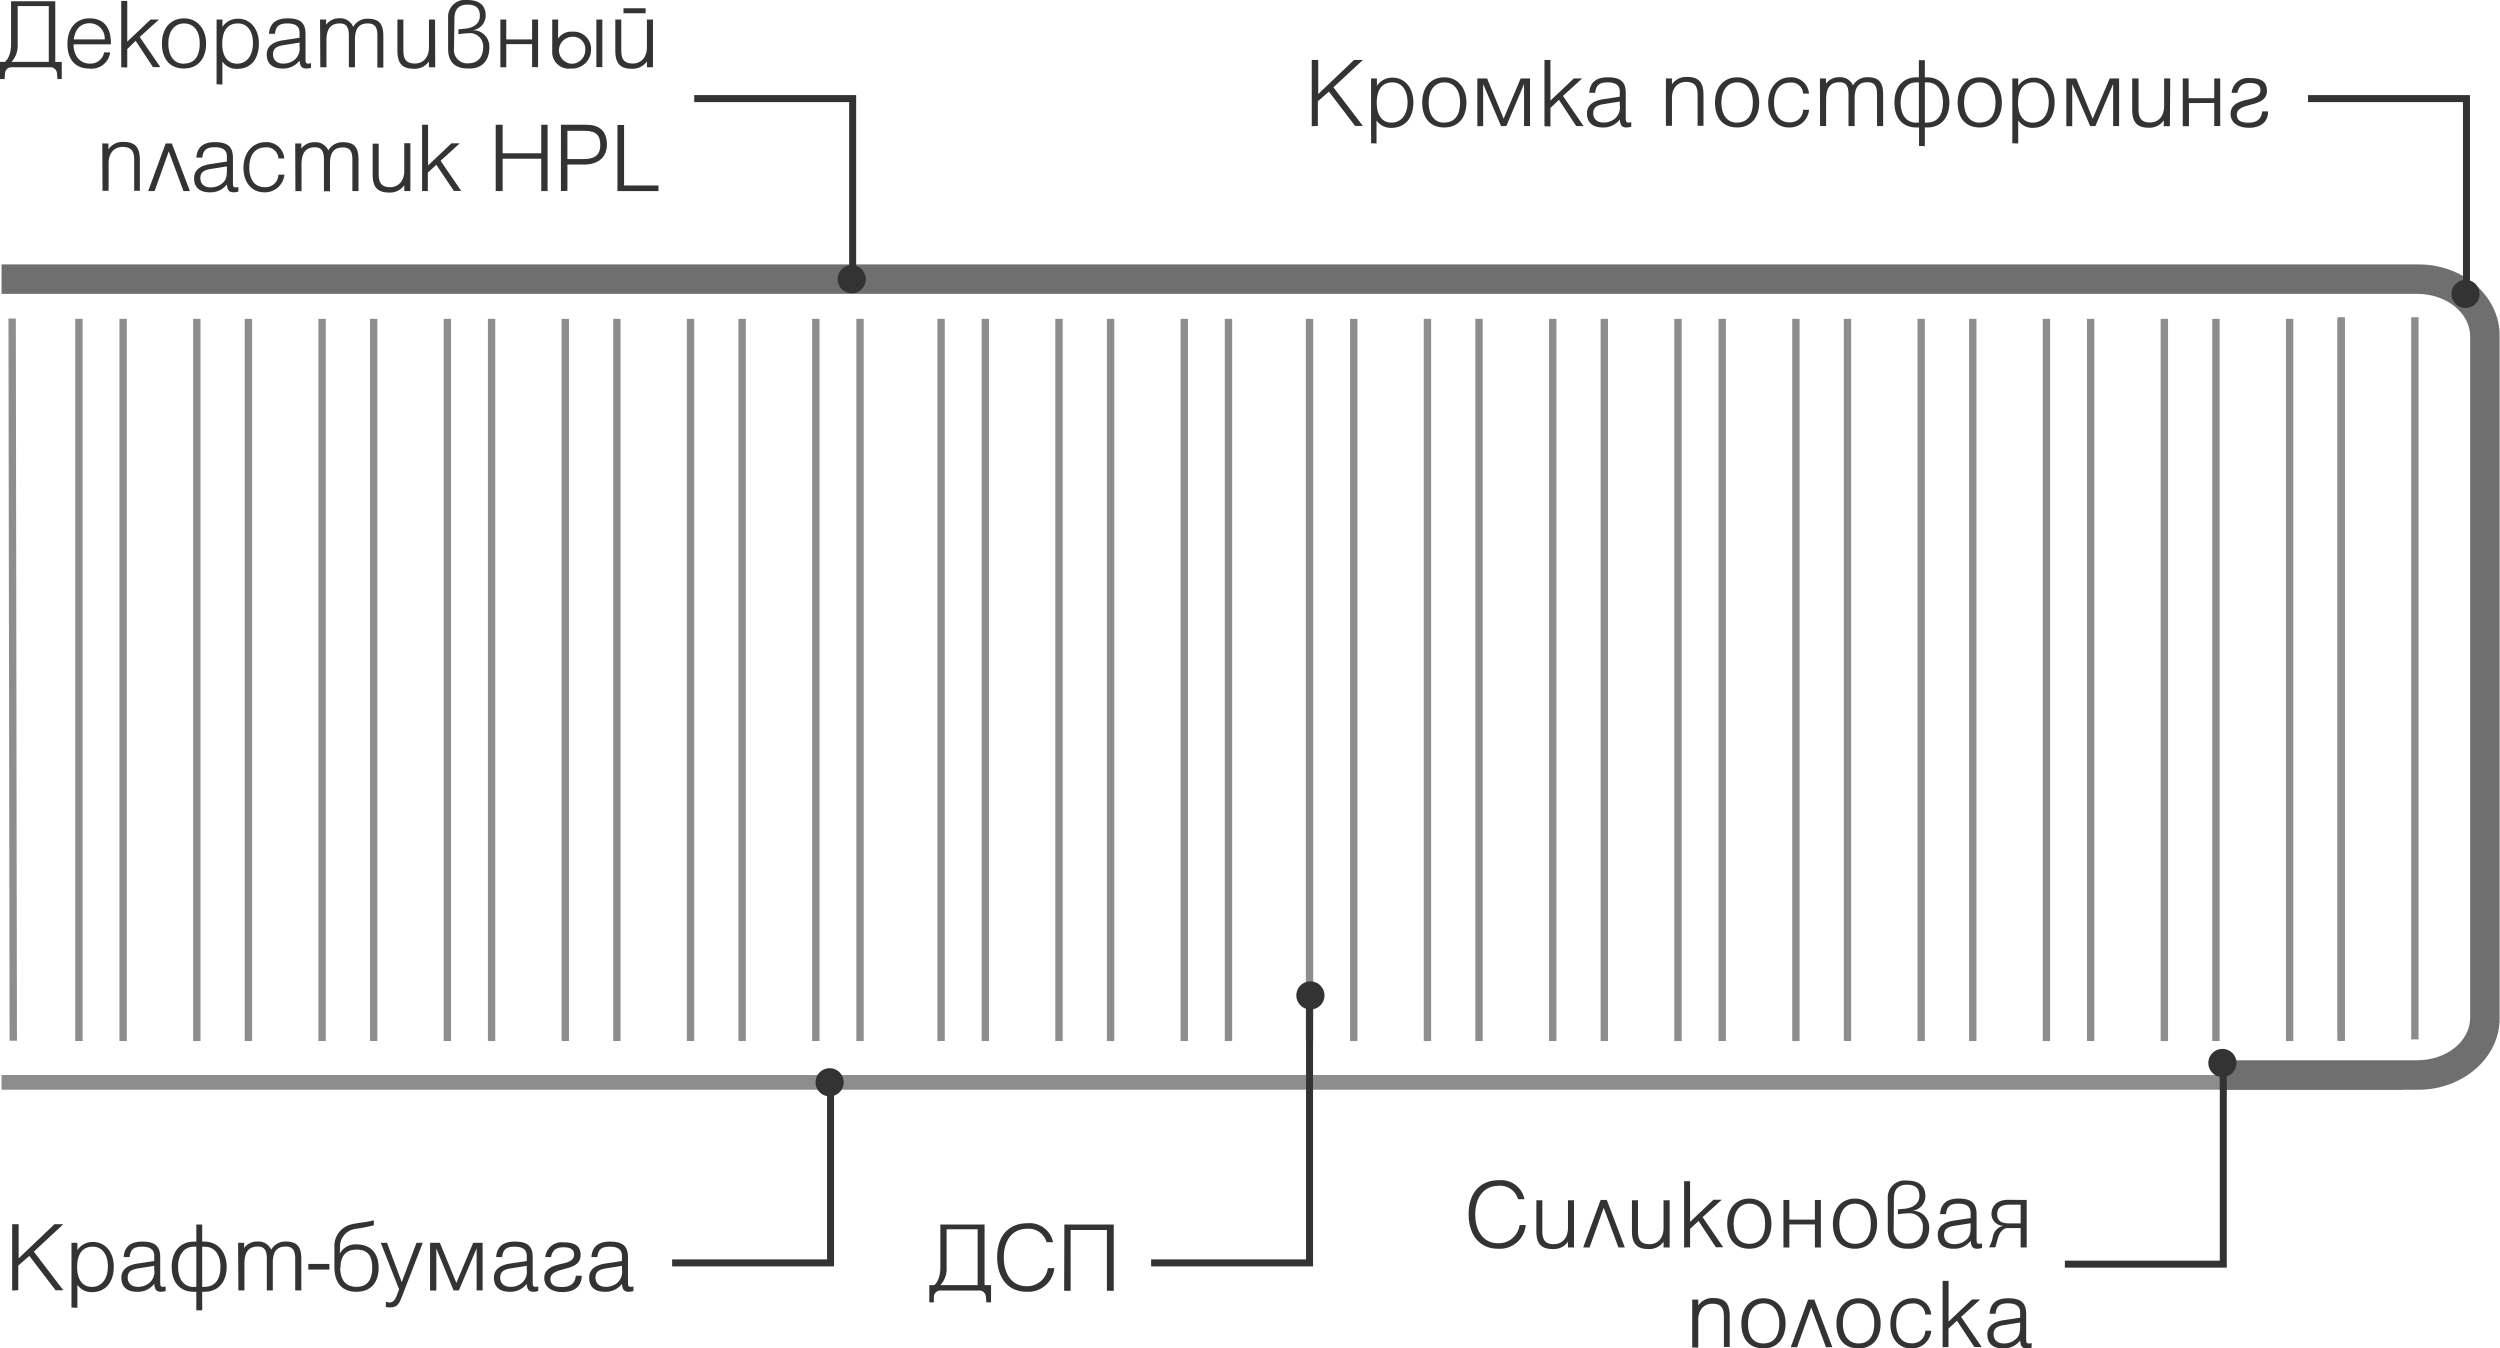 <svg id="Layer_1" data-name="Layer 1" xmlns="http://www.w3.org/2000/svg" viewBox="0 0 339.26 182.99"><defs><style>.cls-1{fill:#8d8d8d;}.cls-2{fill:#706f6f;}.cls-3,.cls-6{fill:none;stroke:#333;}.cls-3{stroke-width:0.95px;}.cls-4{fill:#333;}.cls-5{isolation:isolate;}.cls-6{stroke-width:0.95px;}</style></defs><title>profile-u-u-ua</title><rect class="cls-1" x="0.21" y="145.88" width="326" height="2"/><path class="cls-2" d="M694,237.23H667v-4h26.81c4,0,7.19-2.59,7.19-5.77V135c0-3.18-3.22-5.77-7.19-5.77H366v-4H694c6.09,0,11,4.33,11,9.65v92.7C705,232.9,700,237.23,694,237.23Z" transform="translate(-365.79 -89.35)"/><polyline class="cls-3" points="313.21 13.38 334.71 13.38 334.71 39.88"/><path class="cls-4" d="M700.37,131.15a1.91,1.91,0,1,0-1.91-1.91,1.92,1.92,0,0,0,1.91,1.91h0" transform="translate(-365.79 -89.35)"/><g class="cls-5"><g class="cls-5"><path class="cls-4" d="M543.8,106.48v-9h.88v4.63l4.86-4.63h1.2l-4,3.72,4,5.24h-1.06l-3.55-4.66-1.5,1.31v3.35Z" transform="translate(-365.79 -89.35)"/><path class="cls-4" d="M551.85,108.79V100h.79V101a2.49,2.49,0,0,1,2.12-1.11c1.67,0,2.83,1.37,2.83,3.35s-1,3.46-3,3.46a2.33,2.33,0,0,1-2-1v3.12Zm2.9-8.26c-1.67,0-2.13,1.36-2.13,2.77,0,1.7.74,2.69,2,2.69s2.18-1,2.18-2.82C556.78,101.56,556,100.53,554.75,100.53Z" transform="translate(-365.79 -89.35)"/><path class="cls-4" d="M561.79,99.84c1.78,0,3,1.39,3,3.42s-1.1,3.39-3,3.39-3-1.26-3-3.39S560,99.84,561.79,99.84Zm0,6.14c1.4,0,2.14-1,2.14-2.72s-.83-2.73-2.14-2.73-2.13,1.09-2.13,2.73S560.4,106,561.79,106Z" transform="translate(-365.79 -89.35)"/><path class="cls-4" d="M566.27,106.48V100h1.33l2.24,5.45,2.31-5.45h1.27v6.46h-.81v-5.71l-2.41,5.71h-.71l-2.43-5.71v5.71Z" transform="translate(-365.79 -89.35)"/><path class="cls-4" d="M575.38,106.48v-9h.81V103l3.17-3h1.13l-2.6,2.37,2.8,4.09h-1l-2.35-3.57L576.19,104v2.51Z" transform="translate(-365.79 -89.35)"/><path class="cls-4" d="M587.16,106.54a2.16,2.16,0,0,1-.65.11c-.63,0-.84-.31-.91-1.08a2.77,2.77,0,0,1-2.32,1.08c-1.36,0-2.13-.66-2.13-1.92s1.09-1.74,2.18-1.91l2.27-.35v-.7c0-.84-.55-1.24-1.65-1.24s-1.58.37-1.68,1.41h-.81c.09-1.38.91-2.1,2.52-2.1s2.43.53,2.43,2.1v3.42c0,.49.07.62.38.62a1,1,0,0,0,.37-.06Zm-3.76-3.06c-1,.16-1.4.52-1.4,1.25s.49,1.25,1.4,1.25a2.4,2.4,0,0,0,1.49-.49,2,2,0,0,0,.71-1.84v-.52Z" transform="translate(-365.79 -89.35)"/><path class="cls-4" d="M591.86,100h.82v.79a2.34,2.34,0,0,1,2.06-1c1.73,0,2.22.9,2.22,2.47v4.16h-.8v-4.22c0-1.23-.45-1.73-1.57-1.73s-1.91.81-1.91,2.18v3.77h-.82Z" transform="translate(-365.79 -89.35)"/><path class="cls-4" d="M601.52,99.84c1.78,0,3,1.39,3,3.42s-1.11,3.39-3,3.39-3-1.26-3-3.39S599.77,99.84,601.52,99.84Zm0,6.14c1.4,0,2.14-1,2.14-2.72s-.83-2.73-2.14-2.73-2.13,1.09-2.13,2.73S600.13,106,601.52,106Z" transform="translate(-365.79 -89.35)"/><path class="cls-4" d="M611.29,104.25a2.64,2.64,0,0,1-2.73,2.4c-1.68,0-2.82-1.33-2.82-3.32s1.21-3.49,3-3.49a2.41,2.41,0,0,1,2.54,2.21h-.8a1.58,1.58,0,0,0-1.77-1.49c-1.36,0-2.18,1-2.18,2.73s.82,2.66,2.1,2.66a1.73,1.73,0,0,0,1.85-1.7Z" transform="translate(-365.79 -89.35)"/><path class="cls-4" d="M612.76,100h.82v.7a2.17,2.17,0,0,1,1.8-.87,1.87,1.87,0,0,1,1.87,1.11,2.2,2.2,0,0,1,2-1.11c1.69,0,2.09.92,2.09,2.39v4.24h-.83v-4.31c0-1.17-.36-1.64-1.3-1.64-1.18,0-1.74.68-1.74,2.2v3.75h-.83v-4.29c0-1.17-.35-1.66-1.23-1.66-1.45,0-1.81,1.06-1.81,2.35v3.6h-.82Z" transform="translate(-365.79 -89.35)"/><path class="cls-4" d="M625.85,99.84h.34V97.52H627v2.32h.33c1.76,0,3,1.39,3,3.42s-1.12,3.39-3,3.39H627v2.52h-.79v-2.52h-.34c-1.88,0-3-1.26-3-3.39S624.07,99.84,625.85,99.84Zm0,6.14h.34v-5.45h-.34c-1.32,0-2.14,1.09-2.14,2.73S624.46,106,625.85,106Zm1.46,0c1.4,0,2.15-1,2.15-2.72s-.84-2.73-2.15-2.73H627V106Z" transform="translate(-365.79 -89.35)"/><path class="cls-4" d="M634.45,99.84c1.77,0,3,1.39,3,3.42s-1.1,3.39-3,3.39-3-1.26-3-3.39S632.7,99.84,634.45,99.84Zm0,6.14c1.4,0,2.14-1,2.14-2.72s-.83-2.73-2.14-2.73-2.13,1.09-2.13,2.73S633.06,106,634.45,106Z" transform="translate(-365.79 -89.35)"/><path class="cls-4" d="M638.87,108.79V100h.8V101a2.47,2.47,0,0,1,2.11-1.11c1.67,0,2.83,1.37,2.83,3.35s-1,3.46-3,3.46a2.3,2.3,0,0,1-1.94-1v3.12Zm2.9-8.26c-1.67,0-2.13,1.36-2.13,2.77,0,1.7.74,2.69,2,2.69s2.17-1,2.17-2.82C643.8,101.56,643,100.53,641.77,100.53Z" transform="translate(-365.79 -89.35)"/><path class="cls-4" d="M646.2,106.48V100h1.34l2.24,5.45,2.31-5.45h1.27v6.46h-.81v-5.71l-2.41,5.71h-.71L647,100.77v5.71Z" transform="translate(-365.79 -89.35)"/><path class="cls-4" d="M660.25,106.48h-.83v-.8a2.34,2.34,0,0,1-2.06,1c-1.69,0-2.22-.87-2.22-2.47V100H656v4.22c0,1.23.46,1.75,1.57,1.75s1.9-.83,1.9-2.21V100h.83Z" transform="translate(-365.79 -89.35)"/><path class="cls-4" d="M662.84,103.34v3.14H662V100h.8v2.68h3.47V100h.81v6.46h-.81v-3.14Z" transform="translate(-365.79 -89.35)"/><path class="cls-4" d="M670.92,106c1.14,0,1.76-.52,1.86-1.53h.8c0,1.55-1.15,2.22-2.59,2.22s-2.5-.65-2.5-1.89c0-1.43,1.43-1.74,2.59-2,.82-.18,1.46-.49,1.46-1.19s-.49-1-1.44-1-1.5.38-1.68,1.33h-.79a2.23,2.23,0,0,1,2.45-2c1.59,0,2.34.5,2.34,1.74s-1.09,1.58-2.08,1.85-2,.5-2,1.37S670,106,670.92,106Z" transform="translate(-365.79 -89.35)"/></g></g><polyline class="cls-3" points="91.21 171.38 112.71 171.38 112.71 146.88"/><path class="cls-4" d="M478.37,234.31a1.91,1.91,0,1,1-1.91,1.91,1.92,1.92,0,0,1,1.91-1.91h0" transform="translate(-365.79 -89.35)"/><polyline class="cls-3" points="94.21 13.38 115.71 13.38 115.71 37.88"/><path class="cls-4" d="M481.37,129.15a1.91,1.91,0,1,0-1.91-1.91,1.92,1.92,0,0,0,1.91,1.91h0" transform="translate(-365.79 -89.35)"/><g class="cls-5"><g class="cls-5"><path class="cls-4" d="M373.58,100.08l-.05-.75a.89.89,0,0,0-.83-.85h-5.43a.88.88,0,0,0-.8.85l-.06.75h-.62V97.75h.66s.84-.56.84-2.42V89.52h6v8.23h.88v2.33Zm-1.17-9.91h-4.22V95.3a3.28,3.28,0,0,1-.84,2.45h5.06Z" transform="translate(-365.79 -89.35)"/><path class="cls-4" d="M379.92,96.46h.82a2.55,2.55,0,0,1-2.88,2.19c-1.83,0-2.92-1.23-2.92-3.31s1.09-3.5,3-3.5c2.08,0,2.95,1.43,2.9,3.53h-5.07c0,1.68,1,2.61,2.19,2.61A1.86,1.86,0,0,0,379.92,96.46ZM375.8,94.7H380A2.06,2.06,0,0,0,378,92.5C376.73,92.5,376,93.28,375.8,94.7Z" transform="translate(-365.79 -89.35)"/><path class="cls-4" d="M382.24,98.48v-9h.82V95l3.16-3h1.14l-2.61,2.37,2.8,4.09h-1l-2.35-3.57L383.06,96v2.51Z" transform="translate(-365.79 -89.35)"/><path class="cls-4" d="M390.76,91.84c1.78,0,3,1.39,3,3.42s-1.11,3.39-3,3.39-3-1.26-3-3.39S389,91.84,390.76,91.84Zm0,6.14c1.4,0,2.14-1,2.14-2.72s-.82-2.73-2.14-2.73-2.13,1.09-2.13,2.73S389.37,98,390.76,98Z" transform="translate(-365.79 -89.35)"/><path class="cls-4" d="M395.18,100.79V92h.8V93a2.47,2.47,0,0,1,2.11-1.11c1.67,0,2.83,1.37,2.83,3.35s-.95,3.46-3,3.46a2.31,2.31,0,0,1-1.95-1v3.12Zm2.9-8.26c-1.67,0-2.13,1.36-2.13,2.77,0,1.7.74,2.69,2,2.69s2.17-1,2.17-2.82C400.11,93.56,399.33,92.53,398.08,92.53Z" transform="translate(-365.79 -89.35)"/><path class="cls-4" d="M408,98.54a2.16,2.16,0,0,1-.65.11c-.63,0-.84-.31-.91-1.08a2.77,2.77,0,0,1-2.32,1.08c-1.36,0-2.13-.66-2.13-1.92s1.09-1.74,2.18-1.91l2.27-.35v-.7c0-.84-.55-1.24-1.65-1.24s-1.58.37-1.68,1.41h-.82c.1-1.38.92-2.1,2.53-2.1s2.43.53,2.43,2.1v3.42c0,.49.07.62.38.62a1,1,0,0,0,.37-.06Zm-3.76-3.06c-1,.16-1.4.52-1.4,1.25s.49,1.25,1.4,1.25a2.4,2.4,0,0,0,1.49-.49,2,2,0,0,0,.71-1.84v-.52Z" transform="translate(-365.79 -89.35)"/><path class="cls-4" d="M409.22,92h.83v.7a2.16,2.16,0,0,1,1.79-.87A1.89,1.89,0,0,1,413.72,93a2.18,2.18,0,0,1,2-1.11c1.7,0,2.09.92,2.09,2.39v4.24H417V94.17c0-1.17-.37-1.64-1.31-1.64-1.17,0-1.73.68-1.73,2.2v3.75h-.83V94.19c0-1.17-.35-1.66-1.23-1.66-1.46,0-1.81,1.06-1.81,2.35v3.6h-.83Z" transform="translate(-365.79 -89.35)"/><path class="cls-4" d="M424.85,98.48H424v-.8a2.34,2.34,0,0,1-2.06,1c-1.69,0-2.22-.87-2.22-2.47V92h.81v4.22c0,1.23.46,1.75,1.57,1.75s1.9-.83,1.9-2.21V92h.83Z" transform="translate(-365.79 -89.35)"/><path class="cls-4" d="M429.51,98.65c-.84,0-2.91,0-2.91-2.68V91.78a2.3,2.3,0,0,1,2.59-2.43c1.86,0,2.51.92,2.51,2.1a2,2,0,0,1-1.85,2H430a2.22,2.22,0,0,1,2.2,2.28C432.21,97.56,431.22,98.65,429.51,98.65Zm-2.11-2.72a1.81,1.81,0,0,0,2.08,2c.7,0,1.88-.42,1.88-2.2a1.8,1.8,0,0,0-1.93-1.88A11.23,11.23,0,0,0,428,94v-.67l1-.1c1-.11,1.91-.64,1.91-1.75,0-.94-.47-1.5-1.66-1.5-1.51,0-1.79,1-1.79,1.93Z" transform="translate(-365.79 -89.35)"/><path class="cls-4" d="M434.49,95.34v3.14h-.8V92h.8V94.7H438V92h.81v6.46H438V95.34Z" transform="translate(-365.79 -89.35)"/><path class="cls-4" d="M441.52,94.59a2.13,2.13,0,0,1,1.93-.94A2.36,2.36,0,0,1,446,96.11a2.56,2.56,0,0,1-2.71,2.54,2.25,2.25,0,0,1-2.56-2.4V92h.81ZM443.34,98a1.84,1.84,0,0,0,1.87-1.85,1.66,1.66,0,0,0-1.87-1.8,1.83,1.83,0,0,0,0,3.65Zm3.38-6h.81v6.46h-.81Z" transform="translate(-365.79 -89.35)"/><path class="cls-4" d="M454.4,98.48h-.82v-.8a2.34,2.34,0,0,1-2.06,1c-1.7,0-2.23-.87-2.23-2.47V92h.81v4.22c0,1.23.46,1.75,1.57,1.75s1.91-.83,1.91-2.21V92h.82Zm-1-7.33h-3v-.68h3Z" transform="translate(-365.79 -89.35)"/><path class="cls-4" d="M379.67,108.82h.83v.79a2.32,2.32,0,0,1,2.05-1c1.73,0,2.22.9,2.22,2.47v4.16H384v-4.22c0-1.23-.45-1.73-1.57-1.73s-1.9.81-1.9,2.18v3.77h-.83Z" transform="translate(-365.79 -89.35)"/><path class="cls-4" d="M388.27,108.82h.84l2.45,6.46h-.87l-2-5.39-1.92,5.39h-.87Z" transform="translate(-365.79 -89.35)"/><path class="cls-4" d="M398.14,115.34a2.16,2.16,0,0,1-.65.11c-.63,0-.84-.31-.91-1.08a2.77,2.77,0,0,1-2.32,1.08c-1.36,0-2.13-.66-2.13-1.92s1.09-1.74,2.18-1.91l2.27-.35v-.7c0-.84-.54-1.24-1.65-1.24s-1.58.37-1.68,1.41h-.81c.09-1.39.91-2.1,2.52-2.1s2.44.53,2.44,2.1v3.42c0,.49.07.62.37.62a1,1,0,0,0,.37-.06Zm-3.76-3.06c-1,.16-1.4.52-1.4,1.25s.49,1.25,1.4,1.25a2.4,2.4,0,0,0,1.49-.49c.55-.43.71-.85.71-1.84v-.52Z" transform="translate(-365.79 -89.35)"/><path class="cls-4" d="M404.38,113.05a2.64,2.64,0,0,1-2.73,2.4c-1.68,0-2.82-1.33-2.82-3.32s1.21-3.49,3-3.49a2.41,2.41,0,0,1,2.54,2.21h-.8a1.58,1.58,0,0,0-1.77-1.5c-1.36,0-2.18,1-2.18,2.74s.82,2.66,2.1,2.66a1.74,1.74,0,0,0,1.85-1.7Z" transform="translate(-365.79 -89.35)"/><path class="cls-4" d="M405.85,108.82h.83v.7a2.14,2.14,0,0,1,1.79-.87,1.9,1.9,0,0,1,1.88,1.11,2.17,2.17,0,0,1,2-1.11c1.7,0,2.09.91,2.09,2.39v4.24h-.83V111c0-1.17-.36-1.64-1.3-1.64-1.18,0-1.74.68-1.74,2.2v3.75h-.82V111c0-1.17-.36-1.66-1.24-1.66-1.45,0-1.8,1.06-1.8,2.35v3.6h-.83Z" transform="translate(-365.79 -89.35)"/><path class="cls-4" d="M421.48,115.28h-.83v-.8a2.34,2.34,0,0,1-2.06,1c-1.69,0-2.23-.87-2.23-2.47v-4.16h.82V113c0,1.23.46,1.75,1.56,1.75s1.91-.83,1.91-2.21v-3.76h.83Z" transform="translate(-365.79 -89.35)"/><path class="cls-4" d="M423.07,115.28v-9h.81v5.52l3.17-3h1.13l-2.6,2.37,2.8,4.09h-1L425,111.71l-1.15,1.06v2.51Z" transform="translate(-365.79 -89.35)"/><path class="cls-4" d="M433.06,115.28v-9H434v3.87h5.24v-3.87h.86v9h-.86v-4.39H434v4.39Z" transform="translate(-365.79 -89.35)"/><path class="cls-4" d="M441.91,115.28v-9h3.45c1.71,0,2.79.8,2.79,2.69s-1.38,2.71-3.1,2.71h-2.26v3.57Zm.88-4.34h2.12c1.29,0,2.34-.31,2.34-1.91,0-1.31-.55-1.93-2.14-1.93h-2.32Z" transform="translate(-365.79 -89.35)"/><path class="cls-4" d="M449.58,106.31h.9v8.21h4.67v.76h-5.57Z" transform="translate(-365.79 -89.35)"/></g></g><g class="cls-5"><g class="cls-5"><path class="cls-4" d="M367.44,264.48v-9h.88v4.63l4.86-4.63h1.2l-4,3.72,4,5.24h-1.05l-3.56-4.66-1.5,1.31v3.35Z" transform="translate(-365.79 -89.35)"/><path class="cls-4" d="M375.49,266.79V258h.8V259a2.46,2.46,0,0,1,2.11-1.11c1.67,0,2.83,1.37,2.83,3.35s-1,3.46-3,3.46a2.3,2.3,0,0,1-1.94-1v3.12Zm2.9-8.26c-1.67,0-2.13,1.36-2.13,2.77,0,1.7.74,2.69,2,2.69s2.17-1,2.17-2.82C380.42,259.56,379.63,258.53,378.39,258.53Z" transform="translate(-365.79 -89.35)"/><path class="cls-4" d="M388.27,264.54a2.15,2.15,0,0,1-.64.11c-.63,0-.84-.31-.91-1.08a2.77,2.77,0,0,1-2.33,1.08c-1.36,0-2.13-.66-2.13-1.92s1.1-1.74,2.19-1.91l2.27-.35v-.7c0-.84-.55-1.24-1.66-1.24s-1.58.37-1.68,1.41h-.81c.1-1.38.91-2.1,2.52-2.1s2.44.53,2.44,2.1v3.42c0,.49.07.62.38.62a1,1,0,0,0,.36-.06Zm-3.75-3.06c-1,.16-1.4.52-1.4,1.25s.49,1.25,1.4,1.25a2.35,2.35,0,0,0,1.48-.49,1.93,1.93,0,0,0,.72-1.84v-.52Z" transform="translate(-365.79 -89.35)"/><path class="cls-4" d="M392.09,257.84h.34v-2.32h.8v2.32h.32c1.76,0,3,1.39,3,3.42s-1.12,3.39-3,3.39h-.32v2.52h-.8v-2.52h-.34c-1.88,0-3-1.26-3-3.39S390.31,257.84,392.09,257.84Zm0,6.14h.34v-5.45h-.34c-1.31,0-2.14,1.09-2.14,2.73S390.71,264,392.09,264Zm1.46,0c1.4,0,2.16-1,2.16-2.72s-.84-2.73-2.16-2.73h-.32V264Z" transform="translate(-365.79 -89.35)"/><path class="cls-4" d="M398.1,258h.82v.7a2.17,2.17,0,0,1,1.8-.87,1.87,1.87,0,0,1,1.87,1.11,2.2,2.2,0,0,1,2-1.11c1.69,0,2.09.92,2.09,2.39v4.24h-.83v-4.31c0-1.17-.37-1.64-1.3-1.64-1.18,0-1.74.68-1.74,2.2v3.75H402v-4.29c0-1.17-.35-1.66-1.23-1.66-1.46,0-1.81,1.06-1.81,2.35v3.6h-.82Z" transform="translate(-365.79 -89.35)"/><path class="cls-4" d="M407.63,260.87h2.86v.77h-2.86Z" transform="translate(-365.79 -89.35)"/><path class="cls-4" d="M411.9,259.47a2.4,2.4,0,0,1,2.27-1.25c1.89,0,3,1.16,3,3.18s-1.09,3.25-3,3.25-3-1.12-3-3.39v-2.7a3,3,0,0,1,2.3-3.06c.81-.21,2.64-.36,3.05-.57v.7a25.52,25.52,0,0,1-2.59.5,2.42,2.42,0,0,0-2,2.38Zm.06,1.91c0,1.77.84,2.6,2.21,2.6s2.13-.83,2.13-2.6-.73-2.45-2.13-2.45S412,259.75,412,261.38Z" transform="translate(-365.79 -89.35)"/><path class="cls-4" d="M418.16,266a1.67,1.67,0,0,0,.52.1c.78,0,1-1.15,1.27-1.78L417.46,258h.85l2,5.34,2-5.34h.85l-2.92,7.55c-.37.93-.73,1.22-1.54,1.22a2.3,2.3,0,0,1-.55-.06Z" transform="translate(-365.79 -89.35)"/><path class="cls-4" d="M424.15,264.48V258h1.33l2.24,5.45L430,258h1.28v6.46h-.81v-5.71l-2.41,5.71h-.72L425,258.77v5.71Z" transform="translate(-365.79 -89.35)"/><path class="cls-4" d="M438.83,264.54a2.16,2.16,0,0,1-.65.11c-.63,0-.84-.31-.91-1.08a2.77,2.77,0,0,1-2.32,1.08c-1.36,0-2.13-.66-2.13-1.92s1.09-1.74,2.18-1.91l2.27-.35v-.7c0-.84-.55-1.24-1.65-1.24s-1.58.37-1.68,1.41h-.82c.1-1.38.92-2.1,2.53-2.1s2.43.53,2.43,2.1v3.42c0,.49.07.62.38.62a1,1,0,0,0,.37-.06Zm-3.76-3.06c-1,.16-1.4.52-1.4,1.25s.49,1.25,1.4,1.25a2.4,2.4,0,0,0,1.49-.49,2,2,0,0,0,.71-1.84v-.52Z" transform="translate(-365.79 -89.35)"/><path class="cls-4" d="M442.07,264c1.15,0,1.77-.52,1.86-1.53h.8c0,1.55-1.15,2.22-2.59,2.22s-2.49-.65-2.49-1.89c0-1.43,1.43-1.74,2.59-2,.81-.18,1.46-.49,1.46-1.19s-.49-1-1.45-1-1.5.38-1.68,1.33h-.78a2.23,2.23,0,0,1,2.45-2c1.58,0,2.34.5,2.34,1.74s-1.09,1.58-2.09,1.85-2,.5-2,1.37S441.11,264,442.07,264Z" transform="translate(-365.79 -89.35)"/><path class="cls-4" d="M451.75,264.54a2.16,2.16,0,0,1-.65.11c-.63,0-.84-.31-.91-1.08a2.77,2.77,0,0,1-2.32,1.08c-1.36,0-2.13-.66-2.13-1.92s1.09-1.74,2.18-1.91l2.27-.35v-.7c0-.84-.54-1.24-1.65-1.24s-1.58.37-1.68,1.41h-.81c.09-1.38.91-2.1,2.52-2.1s2.44.53,2.44,2.1v3.42c0,.49.07.62.37.62a1,1,0,0,0,.37-.06ZM448,261.48c-1,.16-1.4.52-1.4,1.25s.49,1.25,1.4,1.25a2.4,2.4,0,0,0,1.49-.49,2,2,0,0,0,.71-1.84v-.52Z" transform="translate(-365.79 -89.35)"/></g></g><polyline class="cls-6" points="280.21 171.55 301.71 171.55 301.71 144.05"/><path class="cls-4" d="M667.38,231.69a1.91,1.91,0,1,1-1.91,1.91,1.91,1.91,0,0,1,1.91-1.91" transform="translate(-365.79 -89.35)"/><path class="cls-4" d="M572.84,255.6a3.54,3.54,0,0,1-3.75,3.21c-2.46,0-4-1.79-4-4.7s1.6-4.6,4.08-4.6a3.24,3.24,0,0,1,3.5,2.58h-.88a2.5,2.5,0,0,0-2.65-1.82c-1.93,0-3.15,1.5-3.15,3.88s1.2,3.91,3.07,3.91A2.84,2.84,0,0,0,572,255.6Z" transform="translate(-365.79 -89.35)"/><path class="cls-4" d="M579.39,258.64h-.82v-.79a2.33,2.33,0,0,1-2.06,1c-1.7,0-2.23-.87-2.23-2.46v-4.16h.81v4.21c0,1.24.47,1.75,1.57,1.75s1.91-.82,1.91-2.21v-3.75h.82Z" transform="translate(-365.79 -89.35)"/><path class="cls-4" d="M583,252.19h.84l2.45,6.45h-.87l-2-5.39-1.92,5.39h-.87Z" transform="translate(-365.79 -89.35)"/><path class="cls-4" d="M592.37,258.64h-.83v-.79a2.33,2.33,0,0,1-2.06,1c-1.69,0-2.23-.87-2.23-2.46v-4.16h.82v4.21c0,1.24.46,1.75,1.57,1.75s1.9-.82,1.9-2.21v-3.75h.83Z" transform="translate(-365.79 -89.35)"/><path class="cls-4" d="M594.33,258.64v-9h.81v5.52l3.17-3h1.13l-2.6,2.36,2.8,4.09h-1l-2.35-3.57-1.15,1.07v2.5Z" transform="translate(-365.79 -89.35)"/><path class="cls-4" d="M603.18,252c1.78,0,3,1.39,3,3.42s-1.11,3.39-3,3.39-3-1.26-3-3.39S601.43,252,603.18,252Zm0,6.14c1.4,0,2.14-.95,2.14-2.72s-.82-2.73-2.14-2.73-2.13,1.09-2.13,2.73S601.79,258.14,603.18,258.14Z" transform="translate(-365.79 -89.35)"/><path class="cls-4" d="M608.61,255.51v3.13h-.8v-6.45h.8v2.67h3.47v-2.67h.81v6.45h-.81v-3.13Z" transform="translate(-365.79 -89.35)"/><path class="cls-4" d="M617.52,252c1.78,0,3,1.39,3,3.42s-1.11,3.39-3,3.39-3-1.26-3-3.39S615.77,252,617.52,252Zm0,6.14c1.4,0,2.15-.95,2.15-2.72s-.83-2.73-2.15-2.73-2.13,1.09-2.13,2.73S616.14,258.14,617.52,258.14Z" transform="translate(-365.79 -89.35)"/><path class="cls-4" d="M624.88,258.81c-.84,0-2.91,0-2.91-2.67V252a2.3,2.3,0,0,1,2.59-2.44c1.86,0,2.51.93,2.51,2.1a2,2,0,0,1-1.85,2h.17a2.23,2.23,0,0,1,2.2,2.29C627.59,257.72,626.59,258.81,624.88,258.81Zm-2.11-2.72a1.81,1.81,0,0,0,2.09,2c.7,0,1.87-.42,1.87-2.2A1.78,1.78,0,0,0,624.8,254a10,10,0,0,0-1.46.14v-.68l1-.09c1-.12,1.92-.65,1.92-1.76,0-.93-.48-1.49-1.67-1.49-1.51,0-1.79,1-1.79,1.93Z" transform="translate(-365.79 -89.35)"/><path class="cls-4" d="M634.76,258.7a2.15,2.15,0,0,1-.64.11c-.63,0-.84-.31-.91-1.08a2.77,2.77,0,0,1-2.33,1.08c-1.36,0-2.13-.66-2.13-1.92s1.09-1.73,2.19-1.9l2.27-.35v-.7c0-.84-.55-1.25-1.66-1.25s-1.58.38-1.68,1.42h-.81c.1-1.39.91-2.11,2.52-2.11s2.44.54,2.44,2.11v3.41c0,.49.07.62.38.62a1,1,0,0,0,.36-.06Zm-3.75-3c-1,.15-1.4.51-1.4,1.24s.49,1.25,1.4,1.25a2.35,2.35,0,0,0,1.48-.49c.55-.42.72-.84.72-1.84v-.51Z" transform="translate(-365.79 -89.35)"/><path class="cls-4" d="M640.82,252.19v6.45H640V256h-1.73a1.07,1.07,0,0,0-.77.33c-.58.5-.68,1.57-.94,2.29h-.86a4.35,4.35,0,0,0,.52-1.4,1.83,1.83,0,0,1,1.43-1.52,1.64,1.64,0,0,1-1.61-1.53c0-1.43,1.06-2,2.25-2Zm-2.27,3.18H640v-2.54h-1.48c-.9,0-1.7.21-1.7,1.29S637.59,255.37,638.55,255.37Z" transform="translate(-365.79 -89.35)"/><path class="cls-4" d="M595.43,265.71h.82v.79a2.34,2.34,0,0,1,2.06-1c1.72,0,2.21.9,2.21,2.47v4.16h-.79V268c0-1.23-.45-1.73-1.57-1.73s-1.91.81-1.91,2.18v3.77h-.82Z" transform="translate(-365.79 -89.35)"/><path class="cls-4" d="M605.1,265.53c1.78,0,3,1.39,3,3.42s-1.11,3.39-3,3.39-3-1.26-3-3.39S603.35,265.53,605.1,265.53Zm0,6.13c1.4,0,2.15-1,2.15-2.71s-.83-2.73-2.15-2.73S603,267.31,603,269,603.72,271.66,605.1,271.66Z" transform="translate(-365.79 -89.35)"/><path class="cls-4" d="M611.16,265.71H612l2.45,6.46h-.87l-2-5.39-1.92,5.39h-.86Z" transform="translate(-365.79 -89.35)"/><path class="cls-4" d="M618,265.53c1.78,0,3,1.39,3,3.42s-1.1,3.39-3,3.39-3-1.26-3-3.39S616.29,265.53,618,265.53Zm0,6.13c1.4,0,2.14-1,2.14-2.71s-.83-2.73-2.14-2.73-2.13,1.09-2.13,2.73S616.65,271.66,618,271.66Z" transform="translate(-365.79 -89.35)"/><path class="cls-4" d="M627.87,269.94a2.64,2.64,0,0,1-2.73,2.4c-1.68,0-2.82-1.33-2.82-3.32s1.21-3.49,3-3.49a2.41,2.41,0,0,1,2.54,2.21h-.8a1.58,1.58,0,0,0-1.77-1.5c-1.36,0-2.18,1-2.18,2.74s.82,2.66,2.1,2.66a1.74,1.74,0,0,0,1.85-1.7Z" transform="translate(-365.79 -89.35)"/><path class="cls-4" d="M629.41,272.17v-9h.81v5.52l3.17-3h1.13l-2.6,2.37,2.8,4.09h-1l-2.36-3.57-1.15,1.06v2.51Z" transform="translate(-365.79 -89.35)"/><path class="cls-4" d="M641.49,272.23a2.16,2.16,0,0,1-.65.11c-.63,0-.84-.31-.91-1.08a2.76,2.76,0,0,1-2.32,1.08c-1.36,0-2.13-.66-2.13-1.92s1.09-1.74,2.18-1.91l2.27-.35v-.7c0-.84-.54-1.24-1.65-1.24s-1.58.37-1.68,1.41h-.81c.09-1.39.91-2.1,2.52-2.1s2.44.53,2.44,2.1v3.42c0,.49.07.61.37.61a1.23,1.23,0,0,0,.37-.05Zm-3.76-3.06c-1,.16-1.4.52-1.4,1.25s.49,1.24,1.4,1.24a2.34,2.34,0,0,0,1.49-.49c.54-.42.71-.84.71-1.83v-.52Z" transform="translate(-365.79 -89.35)"/><rect class="cls-1" x="16.21" y="43.27" width="1" height="98"/><rect class="cls-1" x="33.21" y="43.27" width="1" height="98"/><rect class="cls-1" x="50.21" y="43.27" width="1" height="98"/><rect class="cls-1" x="10.21" y="43.27" width="1" height="98"/><rect class="cls-1" x="26.21" y="43.27" width="1" height="98"/><rect class="cls-1" x="43.21" y="43.27" width="1" height="98"/><rect class="cls-1" x="66.21" y="43.27" width="1" height="98"/><rect class="cls-1" x="83.21" y="43.27" width="1" height="98"/><rect class="cls-1" x="100.21" y="43.27" width="1" height="98"/><rect class="cls-1" x="116.21" y="43.27" width="1" height="98"/><rect class="cls-1" x="60.21" y="43.27" width="1" height="98"/><rect class="cls-1" x="76.21" y="43.27" width="1" height="98"/><rect class="cls-1" x="93.21" y="43.27" width="1" height="98"/><rect class="cls-1" x="110.21" y="43.27" width="1" height="98"/><rect class="cls-1" x="133.21" y="43.27" width="1" height="98"/><rect class="cls-1" x="150.21" y="43.27" width="1" height="98"/><rect class="cls-1" x="166.21" y="43.27" width="1" height="98"/><rect class="cls-1" x="183.21" y="43.27" width="1" height="98"/><rect class="cls-1" x="127.21" y="43.27" width="1" height="98"/><rect class="cls-1" x="143.21" y="43.27" width="1" height="98"/><rect class="cls-1" x="160.21" y="43.27" width="1" height="98"/><rect class="cls-1" x="177.21" y="43.27" width="1" height="98"/><rect class="cls-1" x="200.21" y="43.27" width="1" height="98"/><rect class="cls-1" x="217.21" y="43.27" width="1" height="98"/><rect class="cls-1" x="233.21" y="43.27" width="1" height="98"/><rect class="cls-1" x="250.21" y="43.27" width="1" height="98"/><rect class="cls-1" x="193.21" y="43.27" width="1" height="98"/><rect class="cls-1" x="210.21" y="43.27" width="1" height="98"/><rect class="cls-1" x="227.21" y="43.27" width="1" height="98"/><rect class="cls-1" x="243.21" y="43.27" width="1" height="98"/><rect class="cls-1" x="267.21" y="43.27" width="1" height="98"/><rect class="cls-1" x="283.21" y="43.27" width="1" height="98"/><rect class="cls-1" x="300.21" y="43.27" width="1" height="98"/><rect class="cls-1" x="317.21" y="43.27" width="1" height="98"/><rect class="cls-1" x="260.21" y="43.27" width="1" height="98"/><rect class="cls-1" x="277.21" y="43.27" width="1" height="98"/><rect class="cls-1" x="293.21" y="43.27" width="1" height="98"/><rect class="cls-1" x="310.21" y="43.27" width="1" height="98"/><rect class="cls-1" x="367" y="132.61" width="1" height="98" transform="translate(-366.06 -88.8) rotate(-0.09)"/><rect class="cls-1" x="317.21" y="43.05" width="1" height="98"/><rect class="cls-1" x="327.21" y="43.05" width="1" height="98"/><path class="cls-4" d="M543.62,222.52a1.91,1.91,0,1,0,1.91,1.91h0a1.93,1.93,0,0,0-1.91-1.91" transform="translate(-365.79 -89.35)"/><polyline class="cls-3" points="177.71 134.88 177.71 171.38 156.21 171.38"/><g class="cls-5"><g class="cls-5"><path class="cls-4" d="M499.64,266.08l-.06-.75a.89.89,0,0,0-.82-.85h-5.44a.89.89,0,0,0-.8.85l0,.75h-.62v-2.33h.66s.84-.56.84-2.42v-5.81h6v8.23h.88v2.33Zm-1.18-9.91h-4.21v5.13a3.26,3.26,0,0,1-.85,2.45h5.06Z" transform="translate(-365.79 -89.35)"/><path class="cls-4" d="M508.86,261.44a3.54,3.54,0,0,1-3.75,3.21c-2.46,0-4-1.8-4-4.71s1.6-4.59,4.08-4.59a3.24,3.24,0,0,1,3.5,2.57h-.88a2.51,2.51,0,0,0-2.65-1.82c-1.93,0-3.15,1.5-3.15,3.88s1.2,3.91,3.07,3.91a2.83,2.83,0,0,0,2.91-2.45Z" transform="translate(-365.79 -89.35)"/><path class="cls-4" d="M510.23,255.52h6.7v9H516v-8.25h-4.92v8.25h-.88Z" transform="translate(-365.79 -89.35)"/></g></g></svg>